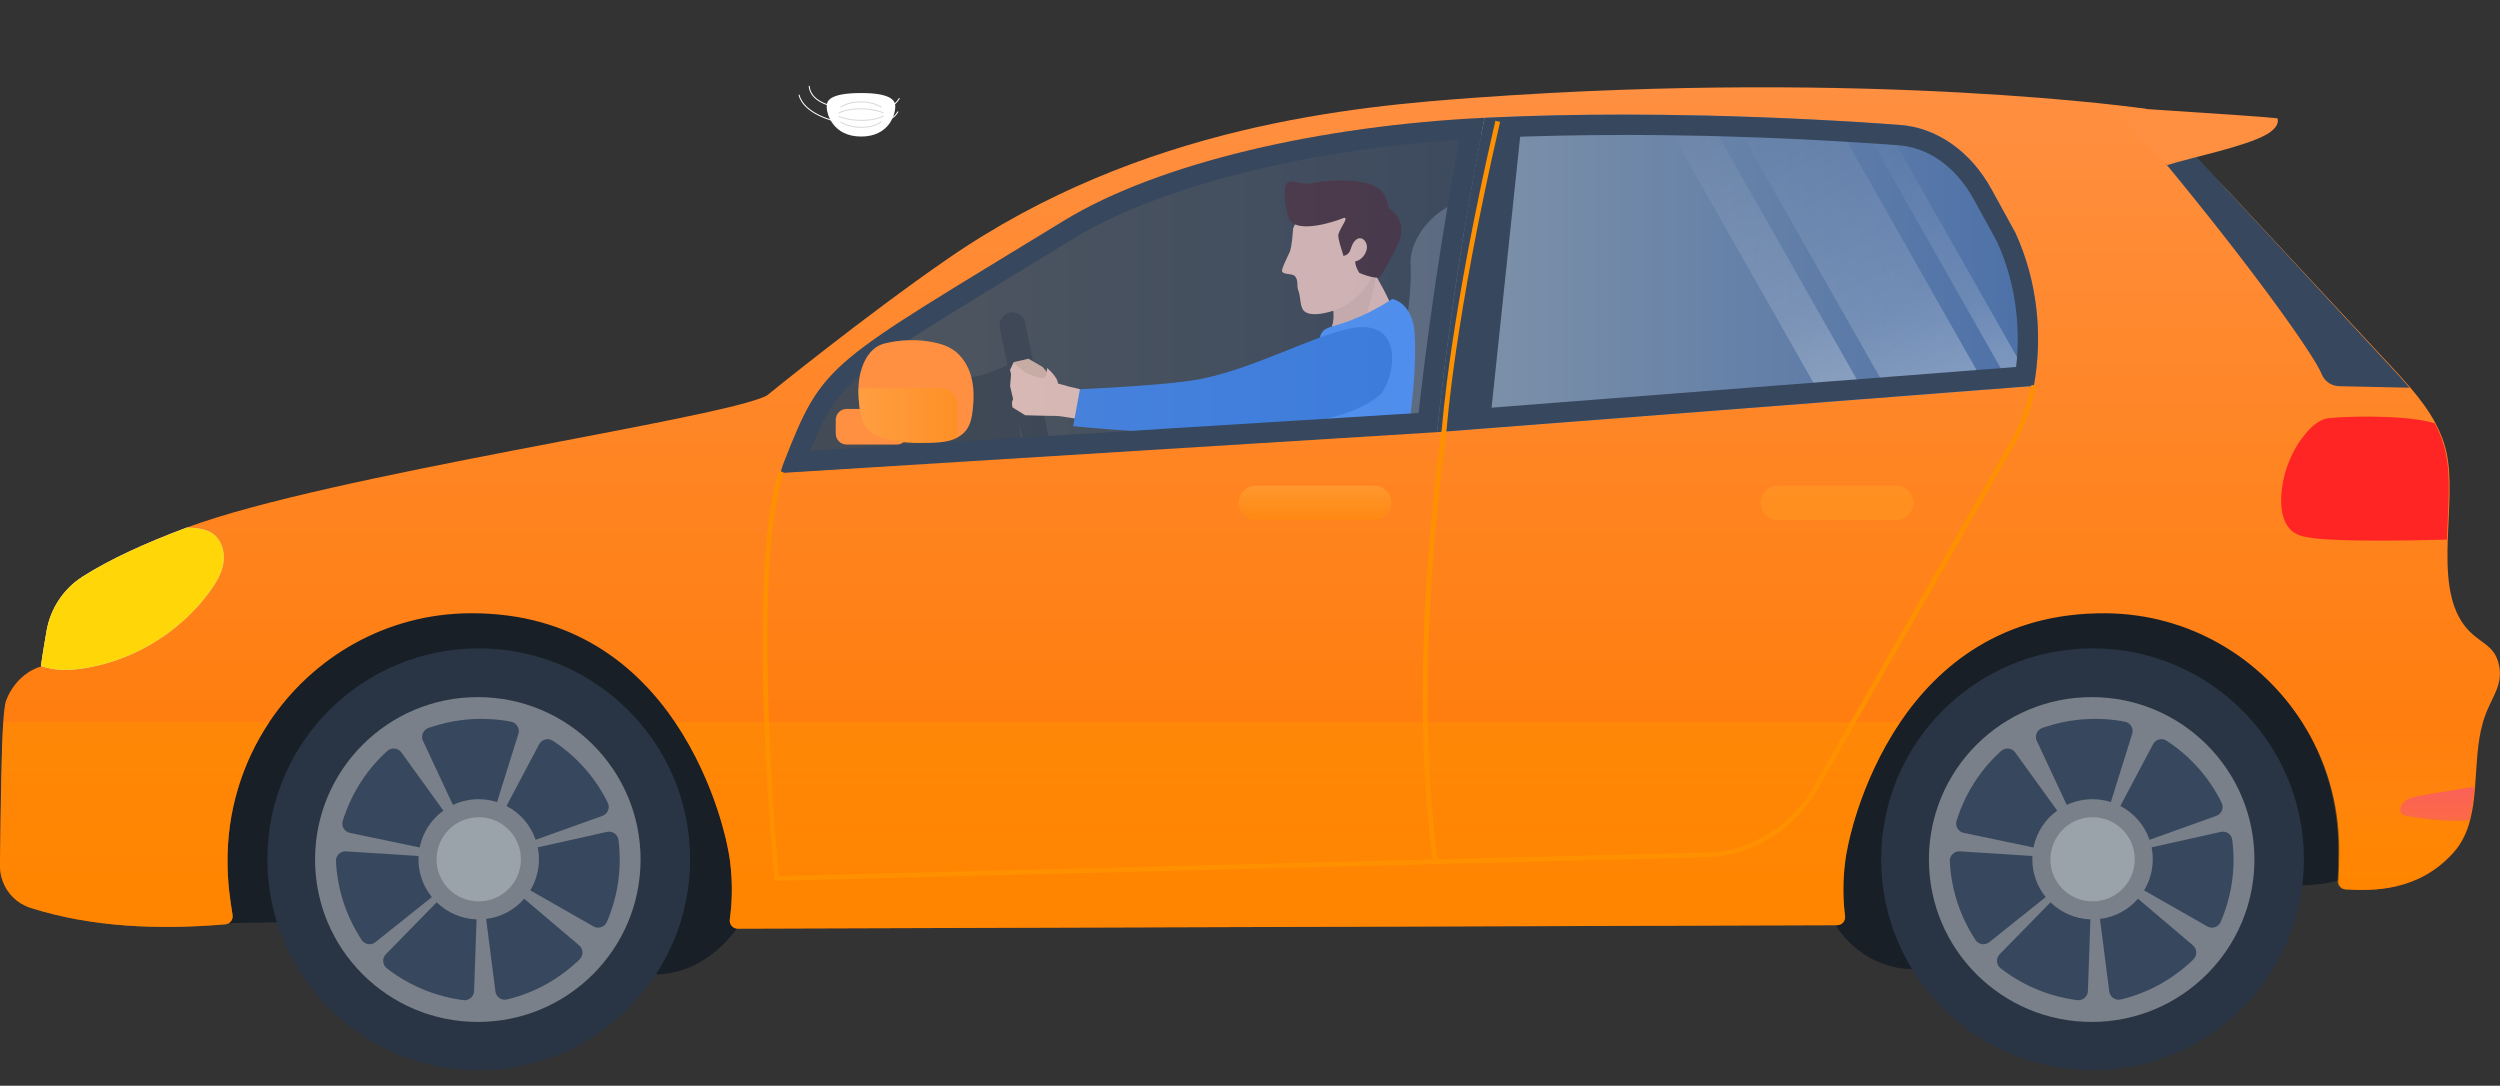 <svg width="548" height="238" viewBox="0 0 548 238" fill="none" xmlns="http://www.w3.org/2000/svg">
<rect x="0" y="0" width="548" height="238" fill="#333333" stroke="none"/>
<g clip-path="url(#clip0_93_513)">
<path d="M178 89.999L193.5 76.499C193.5 76.499 205.512 81.763 211.943 82.648C215.108 83.083 222.232 79.361 222.232 79.361L224.656 106.271L152.827 110.139L160.131 94.922L178 89.999Z" fill="#232426"/>
<path d="M317.315 45.387C312.863 47.775 308.874 53.155 309.206 58.09C309.525 63.025 308.29 81.461 299.905 100.629C291.52 119.798 280.596 135.131 281.264 137.202C281.932 139.273 287.755 141.65 297.471 140.953C307.187 140.255 319.388 141.037 319.388 141.037C319.388 141.037 323.659 97.942 323.826 84.025C323.992 70.108 321.555 43.111 317.328 45.375L317.315 45.387Z" fill="#606265"/>
<path d="M227.736 99.542C226.208 99.848 224.722 98.87 224.403 97.349L219.156 71.836C218.849 70.315 219.831 68.836 221.36 68.518C222.888 68.212 224.374 69.19 224.693 70.711L229.94 96.224C230.247 97.745 229.265 99.224 227.736 99.542Z" fill="#232426"/>
<path d="M270.457 115.605C270.457 115.605 244.094 119.491 234.05 121.01C223.993 122.528 222.401 129.562 221.503 132.026C221.503 132.026 258.722 140.081 252.192 139.209C252.192 139.209 271.487 144.105 281.776 143.97C292.065 143.835 297.459 140.94 297.459 140.94L270.47 115.58L270.457 115.605Z" fill="#003D7D"/>
<path d="M300.206 58.056C300.206 58.056 303.005 62.59 304.507 65.947C305.164 67.408 305.063 67.632 306.626 68.223L289.817 77.553C289.817 77.553 292.253 72.28 292.376 69.589C292.486 67.172 291.283 61.062 289.74 58.676L300.219 58.056L300.206 58.056Z" fill="#FEC4AD"/>
<path d="M289.817 77.553L298.159 72.925C299.676 69.031 300.869 64.762 301.624 60.467C300.816 59.068 300.194 58.069 300.194 58.069L289.715 58.689C291.257 61.075 292.461 67.184 292.351 69.601C292.228 72.28 289.792 77.566 289.792 77.566L289.817 77.553Z" fill="#F0B9A3"/>
<path d="M282.706 55.222C282.466 55.857 280.864 58.878 281.025 59.464C281.247 60.275 283.364 59.885 283.875 60.559C284.709 61.647 284.142 62.492 284.601 63.715C285.158 65.199 284.912 67.317 285.873 68.192C287.457 69.656 291.93 68.44 294.037 67.389C299.053 64.891 302.929 59.474 301.691 52.728C301.25 50.309 299.495 47.711 297.724 45.972C295.642 43.921 291.888 43.695 289.582 44.271C288.204 44.615 286.936 45.719 286.006 46.737C285.151 47.656 283.782 48.884 283.439 50.179C283.439 50.179 283.25 53.779 282.718 55.222L282.706 55.222Z" fill="#FEC4AD"/>
<path d="M304.397 45.575C304.397 45.575 304.55 44.803 303.42 42.68C301.543 39.11 293.195 39.065 287.145 40.2C285.128 40.579 283.119 39.014 282.025 40.255C281.183 41.212 281.71 47.307 283.019 48.62C285.201 50.796 291.78 48.878 294.275 47.866C296.067 47.138 293.754 49.932 293.385 51.326C293.144 52.235 294.371 55.479 294.493 56.103C296.548 55.6 295.716 53.889 297.198 52.599C298.567 51.408 299.999 53.258 299.555 54.764C298.87 57.091 297.042 57.309 297.042 57.309C297.1 58.555 297.971 59.829 297.971 59.829C297.971 59.829 301.758 61.438 302.549 60.632C303.152 60.023 305.814 54.813 306.495 53.333C307.947 50.161 307.106 47.529 304.397 45.587L304.397 45.575Z" fill="#411919"/>
<path d="M305.159 65.525C305.159 65.525 309.65 66.203 310.087 73.12C310.748 83.389 308.24 97.584 306.991 106.588C303.966 128.306 297.459 140.965 297.459 140.965C297.459 140.965 278.382 137.851 273.009 112.799C273.009 112.799 275.782 110.928 279.458 102.407C284.358 91.088 287.29 83.748 289.318 73.999C289.777 71.783 291.454 71.802 294.186 70.903C300.44 68.846 305.147 65.538 305.147 65.538L305.159 65.525Z" fill="#4A92FD"/>
<path d="M232.399 84.982L228.536 80.432L225.439 78.638L222.232 79.361L223.349 81.745L232.399 84.982Z" fill="#E6B397"/>
<path d="M236.716 85.31C236.716 85.31 232.114 84.271 230.727 83.63C229.34 83.002 225.987 82.503 224.739 81.638C222.916 80.373 222.219 79.349 222.219 79.349L221.399 81.09L221.621 82.025L221.41 84.616L222.075 87.509C221.622 88.218 221.943 89.303 221.943 89.303L224.703 91.02C224.703 91.02 229.959 91.19 231.249 91.158C232.538 91.126 237.153 92.04 237.153 92.04L236.716 85.323L236.716 85.31Z" fill="#FEC4AD"/>
<path d="M295.308 72.129C287.027 74.041 274.747 80.772 263.135 83.082C255.97 84.512 236.728 85.31 236.728 85.31L235.233 93.416C235.233 93.416 260.745 95.969 269.787 94.745C281.195 93.207 295.366 92.763 302.462 86.535C305.489 83.88 308.775 69.028 295.308 72.129Z" fill="#3079E6"/>
<path d="M231.586 84.78C232.893 83.464 229.524 80.672 229.524 80.672L229.392 82.304C228.701 83.024 227.034 83.74 227.034 83.74L231.586 84.767L231.586 84.78Z" fill="#FEC4AD"/>
<path opacity="0.3" d="M171.646 103.386L322.065 93.817C326.712 58.875 326.672 27.966 326.672 27.966C326.672 27.966 276.917 29.119 242.842 46.849C186.296 76.27 182.183 81.385 172.57 101.143C172.243 101.827 171.933 102.582 171.654 103.378L171.646 103.386Z" fill="url(#paint0_linear_93_513)"/>
<path d="M486.026 193.553C464.361 195.247 445.127 208.355 423.718 212.086C412.064 214.114 405.384 207.162 402.898 203.599C400.474 200.115 400.156 195.613 400.275 191.381C400.977 166.716 409.601 142.822 430.732 130C440.967 123.788 453.043 120.066 464.951 121.322C482.328 123.16 497.177 135.321 506.974 149.766C513.645 159.605 521.281 174.805 518.771 187.174C516.634 197.681 493.901 192.94 486.034 193.553H486.026Z" fill="#181F26"/>
<path d="M72.703 202.565C94.368 204.259 114.964 204.537 135.346 212.078C149.901 217.463 158.98 207.154 161.459 203.591C163.882 200.107 164.201 195.605 164.081 191.373C163.38 166.708 152.101 142.814 130.978 129.992C120.743 123.78 108.667 120.058 96.759 121.314C79.382 123.152 64.532 135.314 54.736 149.758C48.065 159.597 28.392 202.851 41.034 202.565C56.689 202.207 64.827 201.944 72.703 202.565Z" fill="#181F26"/>
<path d="M1.16415e-05 189.687C-0.016 190.88 0.183 192.041 0.582 193.115C1.57 195.867 3.794 198.086 6.719 199.009C20.27 203.32 35.056 203.821 49.396 202.612C50.416 202.525 51.141 201.578 50.982 200.568C50.384 196.837 49.938 193.799 49.882 189.345C49.715 177.923 53.078 167.225 58.969 158.364C68.502 144.039 84.659 134.494 103.16 134.422C125.829 134.335 139.698 146.075 148.004 158.364C157.115 171.846 159.546 185.988 159.546 185.988C159.546 185.988 161.188 192.845 159.968 201.538C159.817 202.604 160.638 203.567 161.714 203.559L402.69 202.803C403.75 202.795 404.563 201.872 404.428 200.822C403.384 192.463 404.946 185.996 404.946 185.996C404.946 185.996 407.377 171.846 416.488 158.372C424.849 146.011 438.83 134.208 461.723 134.43C479.809 134.605 495.607 144.142 504.662 158.372C509.795 166.437 512.769 176.006 512.761 186.235C512.761 189.488 512.713 191.325 512.593 193.083C512.521 194.062 513.255 194.905 514.243 194.96C520.062 195.302 530.145 195.469 537.813 186.887C539.67 184.819 540.77 182.393 541.448 179.776C542.054 177.493 542.341 175.059 542.532 172.578C542.915 167.813 542.962 162.85 544.246 158.372C544.461 157.648 544.692 156.948 544.971 156.248C546.47 152.494 548.558 150.028 547.833 146.043C546.932 141.048 543.225 141.128 540.165 137.071C536.586 132.322 536.307 125.41 536.546 118.292C536.769 111.658 537.447 104.825 536.323 99.401C535.836 97.078 534.991 94.891 533.884 92.815C532.401 90.031 530.464 87.446 528.368 84.988C526.997 83.374 525.562 81.814 524.127 80.279C512.227 67.489 500.318 54.691 488.417 41.901C485.62 38.895 473.297 26.868 470.499 23.861C470.499 23.861 410.566 15.128 323.555 21.404C297.092 23.313 250.287 27.353 207.706 56.743C189.548 69.279 168.091 86.706 168.091 86.706C158.398 91.805 71.945 104.07 40.931 115.651C31.86 119.031 23.937 122.658 18.006 126.468C13.838 129.149 11.032 133.484 10.195 138.352C9.748 140.984 9.286 143.641 8.967 146.107H8.959C5.388 147.173 2.583 150.171 1.307 153.655C1.06 154.331 0.869 156.017 0.709 158.34C0.51 161.426 0.375 165.65 0.279 170.247C0.136 176.762 0.08 183.992 -0.016 189.671L1.16415e-05 189.687ZM329.98 93.483L171.646 103.386C171.925 102.582 172.235 101.835 172.562 101.151C182.175 81.385 181.992 76.851 239.143 48.614C262.243 37.216 303.253 29.859 342.51 28.332C382.723 26.773 392.041 28.045 412.495 29.262C421.438 29.787 430.724 35.299 435.746 42.705L439.986 53.522C445.239 62.725 446.714 73.391 444.458 83.397L329.98 93.491V93.483Z" fill="url(#paint1_linear_93_513)"/>
<path d="M512.721 84.654L528.176 84.988C526.805 83.374 525.371 81.815 523.936 80.279C512.035 67.49 492.491 46.244 480.59 33.446L474.397 35.459C493.862 59.002 507.245 77.83 508.927 82.029C509.548 83.58 511.039 84.615 512.713 84.646L512.721 84.654Z" fill="#37475D"/>
<path d="M526.176 177.254C526.128 177.58 526.176 177.922 526.351 178.209C526.662 178.678 527.268 178.805 527.818 178.909C531.309 179.505 534.848 179.879 538.387 179.919C539.344 179.927 540.308 179.919 541.257 179.768C541.862 177.485 542.149 175.051 542.341 172.569C540.731 172.593 538.913 173.07 537.47 173.269C535.015 173.611 532.568 174.017 530.129 174.494C529.284 174.661 528.423 174.844 527.674 175.266C526.925 175.687 526.287 176.403 526.176 177.254Z" fill="#FA5069"/>
<path opacity="0.8" d="M314.978 94.732L445.821 84.591C447.869 73.344 446.53 61.349 441.764 51.009L436.559 41.512C431.999 33.192 424.578 27.974 416.464 27.386C397.908 26.017 361.943 24.061 325.452 25.811L325.365 26.161C325.365 26.161 319.203 55.463 314.986 94.732H314.978Z" fill="url(#paint2_linear_93_513)"/>
<g opacity="0.3">
<path d="M379.591 25.484L414.503 87.017L435.674 85.37L402.26 26.463C395.572 26.089 387.904 25.731 379.591 25.484Z" fill="url(#paint3_linear_93_513)"/>
<path d="M364.183 25.166L399.916 88.146L409.418 87.414L374.194 25.341C370.934 25.269 367.594 25.214 364.175 25.174L364.183 25.166Z" fill="url(#paint4_linear_93_513)"/>
<path d="M407.967 26.805L440.967 84.972L445.717 84.606L413.124 27.155C411.506 27.043 409.784 26.924 407.967 26.805Z" fill="url(#paint5_linear_93_513)"/>
</g>
<path d="M355.789 29.573C358.531 29.573 361.337 29.589 364.127 29.621C367.22 29.653 370.48 29.709 374.075 29.788C375.9 29.836 377.694 29.884 379.455 29.939C386.796 30.154 394.385 30.488 402.013 30.918C403.559 31.005 405.058 31.093 406.5 31.18L407.672 31.252C408.94 31.331 410.167 31.419 411.339 31.498L412.821 31.602C413.969 31.681 415.077 31.761 416.121 31.84C422.761 32.325 428.779 36.637 432.637 43.668L437.77 53.022C441.588 61.373 443.031 70.99 441.931 80.439L440.624 80.543L435.331 80.948L414.16 82.595L409.075 82.993L399.566 83.724L320 89.897C323.308 60.976 327.557 38.084 329.111 30.122C337.616 29.772 346.575 29.589 355.789 29.589M355.789 25.119C345.969 25.119 335.727 25.318 325.444 25.811L325.357 26.161C325.357 26.161 319.195 55.464 314.978 94.733L399.916 88.147L409.418 87.415L414.503 87.017L435.674 85.371L440.967 84.965L445.717 84.599H445.813C447.861 73.344 446.522 61.35 441.756 51.01L436.543 41.512C431.983 33.193 424.563 27.975 416.448 27.386C415.396 27.306 414.288 27.227 413.124 27.147C411.506 27.036 409.784 26.917 407.967 26.797C406.158 26.686 404.253 26.567 402.26 26.463C395.572 26.09 387.904 25.732 379.591 25.485C377.821 25.437 376.028 25.39 374.194 25.334C370.934 25.262 367.594 25.207 364.175 25.167C361.417 25.135 358.619 25.119 355.782 25.119H355.789Z" fill="#37475D"/>
<path d="M319.936 30.591C318.063 40.414 314.054 62.876 310.953 90.524L177.608 98.82C183.69 83.748 186.463 82.061 223.225 59.671C226.964 57.396 231.037 54.914 235.493 52.186C253.754 41.027 285.717 32.898 319.928 30.591M325.444 25.811C289.814 27.521 254.136 35.578 233.173 48.392C181.306 80.129 180.613 78.967 171.885 101.175C171.59 101.946 171.311 102.789 171.048 103.688L314.97 94.732C319.187 55.463 325.349 26.16 325.349 26.16L325.436 25.811H325.444Z" fill="#37475D"/>
<g style="mix-blend-mode:multiply">
<path d="M171.279 103.385C163.834 126.206 170.251 192.55 170.251 192.55L374.17 187.38C383.967 187.125 392.982 181.494 398.187 172.371L440.935 97.476C443.254 93.403 444.888 88.997 445.813 84.463" stroke="#FF9100" stroke-width="1.01" stroke-miterlimit="10"/>
</g>
<path d="M333.28 29.39L326.767 91.129L315.6 92.059L328.274 29.668L333.28 29.39Z" fill="#37475D"/>
<path style="mix-blend-mode:multiply" opacity="0.4" d="M275.339 113.996H301.197C303.269 113.996 304.975 112.302 304.975 110.226C304.975 108.15 303.277 106.456 301.197 106.456H275.339C273.267 106.456 271.561 108.15 271.561 110.226C271.561 112.294 273.259 113.996 275.339 113.996Z" fill="url(#paint6_linear_93_513)"/>
<g style="mix-blend-mode:multiply" opacity="0.4">
<path d="M389.738 113.996H415.595C417.668 113.996 419.373 112.302 419.373 110.226C419.373 108.15 417.676 106.456 415.595 106.456H389.738C387.665 106.456 385.959 108.15 385.959 110.226C385.959 112.294 387.657 113.996 389.738 113.996Z" fill="url(#paint7_linear_93_513)"/>
</g>
<path d="M458.686 234.595C484.276 234.595 505.021 213.895 505.021 188.359C505.021 162.823 484.276 142.122 458.686 142.122C433.096 142.122 412.351 162.823 412.351 188.359C412.351 213.895 433.096 234.595 458.686 234.595Z" fill="#293544"/>
<path d="M458.495 224.009C478.199 224.009 494.172 208.069 494.172 188.407C494.172 168.744 478.199 152.805 458.495 152.805C438.79 152.805 422.817 168.744 422.817 188.407C422.817 208.069 438.79 224.009 458.495 224.009Z" fill="#798089"/>
<path d="M460.312 201.427L462.345 217.319C462.496 218.536 463.676 219.364 464.879 219.085C466.33 218.743 467.741 218.298 469.12 217.773C473.201 216.214 476.963 213.859 480.183 210.885C480.383 210.702 480.59 210.503 480.789 210.312C481.674 209.461 481.634 208.037 480.71 207.234L468.65 197.005C466.569 199.399 463.628 201.03 460.312 201.427Z" fill="#37475D"/>
<path d="M438.527 212.238C439.691 213.152 440.919 213.987 442.194 214.735C445.948 216.962 450.133 218.442 454.477 219.118C454.748 219.166 455.027 219.197 455.306 219.229C456.518 219.396 457.61 218.481 457.666 217.265L458.216 201.531C454.82 201.404 451.743 200.004 449.472 197.785L438.336 209.159C437.467 210.042 437.563 211.482 438.527 212.246V212.238Z" fill="#37475D"/>
<path d="M427.392 188.765C427.464 190.245 427.623 191.708 427.886 193.164C428.636 197.451 430.246 201.595 432.565 205.318C432.709 205.548 432.86 205.787 433.02 206.025C433.681 207.06 435.084 207.282 436.049 206.527L448.419 196.64C446.586 194.381 445.486 191.501 445.486 188.368C445.486 188.121 445.494 187.874 445.502 187.636L429.616 186.618C428.381 186.538 427.336 187.54 427.392 188.773V188.765Z" fill="#37475D"/>
<path d="M430.421 182.56L445.741 185.766C446.403 182.449 448.3 179.601 450.938 177.684L441.74 164.942C441.014 163.94 439.588 163.781 438.655 164.6C437.563 165.586 436.527 166.652 435.562 167.774C432.725 171.091 430.549 174.948 429.146 179.108C429.058 179.363 428.97 179.625 428.883 179.904C428.508 181.065 429.225 182.298 430.421 182.568V182.56Z" fill="#37475D"/>
<path d="M446.467 162.397L453.035 176.444C454.748 175.633 456.661 175.187 458.686 175.187C460.089 175.187 461.436 175.41 462.703 175.808L467.374 160.87C467.749 159.693 467.016 158.444 465.804 158.206C464.345 157.911 462.871 157.728 461.404 157.641C457.044 157.362 452.636 157.935 448.467 159.303C448.204 159.391 447.941 159.478 447.662 159.566C446.514 159.971 445.948 161.284 446.459 162.397H446.467Z" fill="#37475D"/>
<path d="M464.784 176.667C467.757 178.218 470.076 180.866 471.176 184.08L485.811 178.838C486.975 178.417 487.525 177.088 486.983 175.975C486.337 174.646 485.596 173.366 484.783 172.133C482.383 168.506 479.259 165.34 475.64 162.843C475.409 162.684 475.178 162.532 474.939 162.373C473.926 161.697 472.539 162.039 471.958 163.113L464.776 176.667H464.784Z" fill="#37475D"/>
<path d="M469.989 195.176L483.818 203.058C484.894 203.679 486.273 203.225 486.767 202.096C487.357 200.736 487.852 199.344 488.258 197.928C489.478 193.752 489.86 189.33 489.414 184.963C489.39 184.692 489.35 184.406 489.318 184.128C489.175 182.919 488.011 182.091 486.815 182.346L471.631 185.734C471.798 186.57 471.886 187.452 471.886 188.343C471.886 190.849 471.184 193.179 469.989 195.16V195.176Z" fill="#37475D"/>
<path d="M449.448 188.358C449.448 190.554 450.213 192.574 451.496 194.149C451.727 194.435 451.966 194.706 452.23 194.952C453.816 196.503 455.968 197.49 458.351 197.577C458.463 197.577 458.574 197.577 458.686 197.577C459.069 197.577 459.451 197.553 459.826 197.505C462.145 197.227 464.202 196.09 465.661 194.411C466.003 194.014 466.322 193.592 466.601 193.131C467.438 191.747 467.932 190.108 467.932 188.358C467.932 187.738 467.868 187.118 467.757 186.529C467.677 186.131 467.566 185.734 467.438 185.36C466.665 183.117 465.047 181.255 462.966 180.174C462.504 179.935 462.018 179.728 461.516 179.569C460.623 179.291 459.682 179.14 458.702 179.14C457.283 179.14 455.944 179.458 454.748 180.023C454.23 180.269 453.744 180.555 453.282 180.89C451.432 182.226 450.101 184.23 449.639 186.545C449.551 186.966 449.496 187.404 449.472 187.849C449.472 188.016 449.456 188.191 449.456 188.358H449.448Z" fill="#9BA3AA"/>
<path d="M104.937 234.595C130.527 234.595 151.272 213.895 151.272 188.359C151.272 162.823 130.527 142.122 104.937 142.122C79.347 142.122 58.602 162.823 58.602 188.359C58.602 213.895 79.347 234.595 104.937 234.595Z" fill="#293544"/>
<path d="M104.738 224.009C124.442 224.009 140.416 208.069 140.416 188.407C140.416 168.744 124.442 152.805 104.738 152.805C85.034 152.805 69.06 168.744 69.06 188.407C69.06 208.069 85.034 224.009 104.738 224.009Z" fill="#798089"/>
<path d="M106.563 201.427L108.596 217.319C108.747 218.536 109.927 219.364 111.13 219.085C112.581 218.743 113.992 218.298 115.371 217.773C119.452 216.214 123.214 213.859 126.435 210.885C126.634 210.702 126.841 210.503 127.04 210.312C127.925 209.461 127.885 208.037 126.961 207.234L114.901 197.005C112.82 199.399 109.879 201.03 106.563 201.427Z" fill="#37475D"/>
<path d="M84.779 212.238C85.942 213.152 87.17 213.987 88.445 214.735C92.2 216.962 96.384 218.442 100.728 219.118C100.999 219.166 101.278 219.197 101.557 219.229C102.769 219.396 103.861 218.481 103.917 217.265L104.467 201.531C101.071 201.404 97.994 200.004 95.723 197.785L84.587 209.159C83.719 210.042 83.814 211.482 84.779 212.246V212.238Z" fill="#37475D"/>
<path d="M73.643 188.765C73.715 190.245 73.874 191.708 74.138 193.164C74.887 197.451 76.497 201.595 78.816 205.318C78.96 205.548 79.111 205.787 79.263 206.025C79.924 207.06 81.327 207.282 82.292 206.527L94.662 196.64C92.829 194.381 91.729 191.501 91.729 188.368C91.729 188.121 91.737 187.874 91.745 187.636L75.859 186.618C74.624 186.538 73.579 187.54 73.635 188.773L73.643 188.765Z" fill="#37475D"/>
<path d="M76.672 182.56L91.992 185.766C92.654 182.449 94.551 179.601 97.189 177.684L87.991 164.942C87.266 163.94 85.839 163.781 84.906 164.6C83.814 165.586 82.778 166.652 81.813 167.774C78.976 171.091 76.8 174.948 75.397 179.108C75.309 179.363 75.222 179.625 75.134 179.904C74.759 181.065 75.477 182.298 76.672 182.568V182.56Z" fill="#37475D"/>
<path d="M92.718 162.397L99.286 176.444C100.999 175.633 102.912 175.187 104.937 175.187C106.34 175.187 107.687 175.41 108.954 175.808L113.625 160.87C114 159.693 113.267 158.444 112.055 158.206C110.596 157.911 109.122 157.728 107.655 157.641C103.295 157.362 98.887 157.935 94.718 159.303C94.455 159.391 94.192 159.478 93.913 159.566C92.766 159.971 92.2 161.284 92.71 162.397H92.718Z" fill="#37475D"/>
<path d="M111.027 176.667C114 178.218 116.32 180.866 117.419 184.08L132.054 178.838C133.218 178.417 133.768 177.088 133.226 175.975C132.58 174.646 131.839 173.366 131.026 172.133C128.627 168.506 125.502 165.34 121.883 162.843C121.652 162.684 121.421 162.532 121.182 162.373C120.169 161.697 118.783 162.039 118.201 163.113L111.019 176.667H111.027Z" fill="#37475D"/>
<path d="M116.24 195.176L130.069 203.058C131.145 203.679 132.524 203.225 133.019 202.096C133.608 200.736 134.103 199.344 134.509 197.928C135.729 193.752 136.111 189.33 135.665 184.963C135.641 184.692 135.601 184.406 135.569 184.128C135.426 182.919 134.262 182.091 133.066 182.346L117.882 185.734C118.049 186.57 118.137 187.452 118.137 188.343C118.137 190.849 117.435 193.179 116.24 195.16V195.176Z" fill="#37475D"/>
<path d="M95.691 188.358C95.691 190.554 96.456 192.574 97.739 194.149C97.971 194.435 98.21 194.706 98.473 194.952C100.059 196.503 102.211 197.49 104.594 197.577C104.706 197.577 104.817 197.577 104.929 197.577C105.312 197.577 105.694 197.553 106.069 197.505C108.388 197.227 110.445 196.09 111.904 194.411C112.246 194.014 112.565 193.592 112.844 193.131C113.681 191.747 114.175 190.108 114.175 188.358C114.175 187.738 114.112 187.118 114 186.529C113.92 186.131 113.809 185.734 113.681 185.36C112.908 183.117 111.29 181.255 109.209 180.174C108.747 179.935 108.261 179.728 107.759 179.569C106.866 179.291 105.925 179.14 104.945 179.14C103.526 179.14 102.187 179.458 100.991 180.023C100.473 180.269 99.987 180.555 99.525 180.89C97.676 182.226 96.344 184.23 95.882 186.545C95.794 186.966 95.739 187.404 95.715 187.849C95.715 188.016 95.699 188.191 95.699 188.358H95.691Z" fill="#9BA3AA"/>
<path d="M185.579 97.444H196.579C197.895 97.444 198.962 96.38 198.962 95.066V92.012C198.962 90.698 197.895 89.633 196.579 89.633H185.579C184.263 89.633 183.195 90.698 183.195 92.012V95.066C183.195 96.38 184.263 97.444 185.579 97.444Z" fill="#FF8F41"/>
<path d="M188.169 85.092C188.137 86.349 188.217 87.613 188.345 88.854C188.544 90.787 188.966 92.831 190.313 94.223C191.238 95.17 192.497 95.703 193.765 96.092C197.049 97.079 200.548 97.158 203.976 97.055C205.426 97.007 206.877 96.928 208.264 96.538C208.83 96.379 209.388 96.156 209.906 95.87C210.655 95.464 211.333 94.915 211.843 94.231C212.752 92.99 213.046 91.415 213.222 89.888C213.493 87.454 213.533 84.957 212.895 82.587C212.265 80.216 210.91 77.973 208.862 76.629C207.523 75.746 205.96 75.285 204.39 74.982C200.931 74.33 197.328 74.434 193.916 75.285C190.991 76.008 189.349 78.8 188.64 81.592C188.345 82.746 188.209 83.915 188.169 85.108V85.092Z" fill="#FF8F41"/>
<path style="mix-blend-mode:multiply" opacity="0.4" d="M188.169 85.092C188.137 86.349 188.217 87.613 188.345 88.854C188.544 90.787 188.966 92.831 190.313 94.223C191.238 95.169 192.497 95.702 193.765 96.092C197.049 97.079 200.548 97.158 203.976 97.055C205.426 97.007 206.877 96.927 208.264 96.538C208.83 96.379 209.388 96.156 209.906 95.87V88.87C209.906 86.778 208.216 85.1 206.128 85.1H188.169V85.092Z" fill="url(#paint8_linear_93_513)"/>
<path d="M8.999 146.027C9.844 146.289 10.705 146.496 11.574 146.631H11.582C14.188 147.037 16.843 146.798 19.441 146.321C22.079 145.836 24.67 145.088 27.165 144.102C34.602 141.175 41.21 136.156 45.936 129.713C47.339 127.804 48.607 125.704 48.973 123.358C49.284 121.377 48.806 119.182 47.475 117.718C47.244 117.456 46.98 117.225 46.686 117.011C45.402 116.096 43.784 115.817 42.214 115.706C41.791 115.674 41.369 115.65 40.939 115.65C32.067 118.967 24.279 122.507 18.397 126.229C18.261 126.309 18.142 126.388 18.014 126.468C13.845 129.148 11.04 133.483 10.203 138.351C9.764 140.952 9.302 143.569 8.983 146.011L8.999 146.027Z" fill="url(#paint9_linear_93_513)"/>
<path d="M8.999 146.027C9.844 146.289 10.705 146.496 11.574 146.631H11.582C14.188 147.037 16.843 146.798 19.441 146.321C22.079 145.836 24.67 145.088 27.165 144.102C34.602 141.175 41.21 136.156 45.936 129.713C47.339 127.804 48.607 125.704 48.973 123.358C49.284 121.377 48.806 119.182 47.475 117.718C47.244 117.456 46.98 117.225 46.686 117.011C45.402 116.096 43.784 115.817 42.214 115.706C41.791 115.674 41.369 115.65 40.939 115.65C32.067 118.967 24.279 122.507 18.397 126.229C18.261 126.309 18.142 126.388 18.014 126.468C13.845 129.148 11.04 133.483 10.203 138.351C9.764 140.952 9.302 143.569 8.983 146.011L8.999 146.027Z" fill="#FFD708"/>
<path d="M500.023 109.351C499.951 112.143 500.597 115.3 502.956 116.796C504.152 117.551 505.603 117.758 507.006 117.949C507.157 117.965 507.317 117.997 507.484 118.013C510.975 118.418 516.874 118.522 522.692 118.498C527.921 118.49 533.071 118.371 536.363 118.283C536.586 111.65 537.263 104.817 536.139 99.392C535.996 98.692 535.821 98.016 535.613 97.356C535.127 95.781 534.481 94.262 533.708 92.806C529.994 91.582 522.987 91.263 517.456 91.327C513.446 91.375 510.218 91.605 509.564 91.836C507.739 92.48 506.288 93.888 505.085 95.415C501.968 99.361 500.175 104.324 500.031 109.343L500.023 109.351Z" fill="#FF2525"/>
<path style="mix-blend-mode:multiply" opacity="0.5" d="M504.471 158.364C509.604 166.43 512.577 175.998 512.569 186.227C512.569 189.48 512.522 191.318 512.402 193.076C512.33 194.054 513.064 194.897 514.052 194.953C519.871 195.295 529.954 195.462 537.622 186.879C539.479 184.811 540.579 182.385 541.257 179.768C541.862 177.486 542.149 175.052 542.341 172.57C542.723 167.806 542.771 162.842 544.054 158.364H504.471Z" fill="url(#paint10_linear_93_513)"/>
<path style="mix-blend-mode:multiply" opacity="0.5" d="M416.504 158.364H148.012C157.123 171.846 159.554 185.989 159.554 185.989C159.554 185.989 161.196 192.845 159.976 201.539C159.825 202.604 160.646 203.567 161.722 203.559L402.698 202.803C403.758 202.795 404.572 201.873 404.436 200.823C403.392 192.463 404.954 185.996 404.954 185.996C404.954 185.996 407.385 171.846 416.496 158.372L416.504 158.364Z" fill="url(#paint11_linear_93_513)"/>
<path style="mix-blend-mode:multiply" opacity="0.5" d="M1.45833e-06 189.687C-0.016 190.88 0.183 192.042 0.582 193.115C1.57 195.867 3.794 198.087 6.719 199.009C20.27 203.32 35.056 203.821 49.396 202.612C50.416 202.525 51.141 201.578 50.982 200.568C50.384 196.838 49.938 193.799 49.882 189.345C49.715 177.923 53.078 167.225 58.969 158.364H0.725C0.526 161.45 0.391 165.674 0.295 170.271C0.151 176.786 0.096 184.016 1.45833e-06 189.695V189.687Z" fill="url(#paint12_linear_93_513)"/>
<path d="M475.042 36.191C480.184 34.544 492.164 32.15 496.843 29.461C498.182 28.69 499.696 27.401 499.218 25.93C490.171 25.063 470.3 24.045 461.253 23.178L475.042 36.191Z" fill="#FF8F41"/>
<g style="mix-blend-mode:multiply">
<path d="M314.596 188.653C310.427 157.338 312.794 122.372 316.636 93.483C316.636 93.483 318.334 69.772 328.306 26.598" stroke="#FF9100" stroke-width="1.06" stroke-miterlimit="10"/>
</g>
<path d="M196.236 23.217C196.236 21.913 195.016 20.394 188.767 20.394C181.824 20.394 181.219 22.143 181.219 23.217C181.115 25.047 182.653 29.93 188.767 29.93C194.881 29.93 196.331 25.047 196.236 23.217Z" fill="white"/>
<g style="mix-blend-mode:multiply" opacity="0.4">
<path d="M183.865 25.492C183.865 25.492 185.603 26.383 188.855 26.383C192.107 26.383 193.597 25.444 193.597 25.444" stroke="#999999" stroke-width="0.21" stroke-linecap="round" stroke-linejoin="round"/>
</g>
<g style="mix-blend-mode:multiply" opacity="0.4">
<path d="M184.327 26.772C184.327 26.772 185.906 27.91 188.847 27.91C191.788 27.91 193.135 26.725 193.135 26.725" stroke="#999999" stroke-width="0.21" stroke-linecap="round" stroke-linejoin="round"/>
</g>
<g style="mix-blend-mode:multiply" opacity="0.4">
<path d="M193.597 24.737C193.597 24.737 191.86 23.846 188.608 23.846C185.356 23.846 183.865 24.784 183.865 24.784" stroke="#999999" stroke-width="0.21" stroke-linecap="round" stroke-linejoin="round"/>
</g>
<g style="mix-blend-mode:multiply" opacity="0.4">
<path d="M193.143 23.464C193.143 23.464 191.565 22.326 188.624 22.326C185.682 22.326 184.335 23.511 184.335 23.511" stroke="#999999" stroke-width="0.21" stroke-linecap="round" stroke-linejoin="round"/>
</g>
<path d="M195.343 22.955C195.343 22.955 196.005 23.336 197.113 21.61" stroke="white" stroke-width="0.22" stroke-linecap="round" stroke-linejoin="round"/>
<path d="M181.394 22.955C181.394 22.955 177.656 21.953 177.369 18.906" stroke="white" stroke-width="0.22" stroke-linecap="round" stroke-linejoin="round"/>
<path d="M194.984 25.921C194.984 25.921 195.813 26.184 196.802 24.529" stroke="white" stroke-width="0.22" stroke-linecap="round" stroke-linejoin="round"/>
<path d="M183.068 26.566C183.068 26.566 176.205 25.023 175.169 20.847" stroke="white" stroke-width="0.22" stroke-linecap="round" stroke-linejoin="round"/>
</g>
<defs>
<linearGradient id="paint0_linear_93_513" x1="326.672" y1="65.676" x2="171.646" y2="65.676" gradientUnits="userSpaceOnUse">
<stop offset="0.01" stop-color="#5380C5"/>
<stop offset="1" stop-color="#94ABC5"/>
</linearGradient>
<linearGradient id="paint1_linear_93_513" x1="274" y1="203.559" x2="274" y2="19.137" gradientUnits="userSpaceOnUse">
<stop offset="0.03" stop-color="#FF7900"/>
<stop offset="1" stop-color="#FF8F41"/>
</linearGradient>
<linearGradient id="paint2_linear_93_513" x1="446.746" y1="59.925" x2="314.978" y2="59.925" gradientUnits="userSpaceOnUse">
<stop offset="0.01" stop-color="#5380C5"/>
<stop offset="1" stop-color="#94ABC5"/>
</linearGradient>
<linearGradient id="paint3_linear_93_513" x1="427.631" y1="90.007" x2="387.753" y2="20.782" gradientUnits="userSpaceOnUse">
<stop offset="0.02" stop-color="white"/>
<stop offset="0.32" stop-color="white" stop-opacity="0.52"/>
<stop offset="1" stop-color="white" stop-opacity="0"/>
</linearGradient>
<linearGradient id="paint4_linear_93_513" x1="405.958" y1="89.411" x2="367.756" y2="23.107" gradientUnits="userSpaceOnUse">
<stop offset="0.02" stop-color="white"/>
<stop offset="0.32" stop-color="white" stop-opacity="0.52"/>
<stop offset="1" stop-color="white" stop-opacity="0"/>
</linearGradient>
<linearGradient id="paint5_linear_93_513" x1="444.099" y1="85.537" x2="409.695" y2="25.811" gradientUnits="userSpaceOnUse">
<stop offset="0.02" stop-color="white"/>
<stop offset="0.32" stop-color="white" stop-opacity="0.52"/>
<stop offset="1" stop-color="white" stop-opacity="0"/>
</linearGradient>
<linearGradient id="paint6_linear_93_513" x1="288.268" y1="113.996" x2="288.268" y2="106.456" gradientUnits="userSpaceOnUse">
<stop offset="0.03" stop-color="#FF9100"/>
<stop offset="1" stop-color="#FFB441"/>
</linearGradient>
<linearGradient id="paint7_linear_93_513" x1="402.666" y1="-0.001" x2="402.666" y2="-0.001" gradientUnits="userSpaceOnUse">
<stop offset="0.03" stop-color="#FF9100"/>
<stop offset="1" stop-color="#FFB441"/>
</linearGradient>
<linearGradient id="paint8_linear_93_513" x1="209.906" y1="91.081" x2="188.161" y2="91.081" gradientUnits="userSpaceOnUse">
<stop offset="0.03" stop-color="#FF9100"/>
<stop offset="1" stop-color="#FFB441"/>
</linearGradient>
<linearGradient id="paint9_linear_93_513" x1="49.069" y1="131.248" x2="8.999" y2="131.248" gradientUnits="userSpaceOnUse">
<stop offset="0.02" stop-color="#A6D0FF"/>
<stop offset="1" stop-color="#BCDAFB"/>
</linearGradient>
<linearGradient id="paint10_linear_93_513" x1="524.263" y1="195.064" x2="524.263" y2="158.364" gradientUnits="userSpaceOnUse">
<stop offset="0.02" stop-color="#FF9100"/>
<stop offset="0.15" stop-color="#FF9100" stop-opacity="0.98"/>
<stop offset="0.28" stop-color="#FF9303" stop-opacity="0.884"/>
<stop offset="0.4" stop-color="#FF9508" stop-opacity="0.757"/>
<stop offset="0.52" stop-color="#FF990F" stop-opacity="0.578"/>
<stop offset="0.63" stop-color="#FF9D17" stop-opacity="0.397"/>
<stop offset="0.75" stop-color="#FFA322" stop-opacity="0.221"/>
<stop offset="0.86" stop-color="#FFAA2F" stop-opacity="0.073"/>
<stop offset="0.97" stop-color="#FFB23D" stop-opacity="0.01"/>
<stop offset="1" stop-color="#FFB441" stop-opacity="0"/>
</linearGradient>
<linearGradient id="paint11_linear_93_513" x1="282.258" y1="203.559" x2="282.258" y2="-0" gradientUnits="userSpaceOnUse">
<stop offset="0.02" stop-color="#FF9100"/>
<stop offset="0.15" stop-color="#FF9100" stop-opacity="0.98"/>
<stop offset="0.28" stop-color="#FF9303" stop-opacity="0.884"/>
<stop offset="0.4" stop-color="#FF9508" stop-opacity="0.757"/>
<stop offset="0.52" stop-color="#FF990F" stop-opacity="0.578"/>
<stop offset="0.63" stop-color="#FF9D17" stop-opacity="0.397"/>
<stop offset="0.75" stop-color="#FFA322" stop-opacity="0.221"/>
<stop offset="0.86" stop-color="#FFAA2F" stop-opacity="0.073"/>
<stop offset="0.97" stop-color="#FFB23D" stop-opacity="0.01"/>
<stop offset="1" stop-color="#FFB441" stop-opacity="0"/>
</linearGradient>
<linearGradient id="paint12_linear_93_513" x1="29.484" y1="203.185" x2="29.484" y2="-0" gradientUnits="userSpaceOnUse">
<stop offset="0.02" stop-color="#FF9100"/>
<stop offset="0.15" stop-color="#FF9100" stop-opacity="0.98"/>
<stop offset="0.28" stop-color="#FF9303" stop-opacity="0.884"/>
<stop offset="0.4" stop-color="#FF9508" stop-opacity="0.757"/>
<stop offset="0.52" stop-color="#FF990F" stop-opacity="0.578"/>
<stop offset="0.63" stop-color="#FF9D17" stop-opacity="0.397"/>
<stop offset="0.75" stop-color="#FFA322" stop-opacity="0.221"/>
<stop offset="0.86" stop-color="#FFAA2F" stop-opacity="0.073"/>
<stop offset="0.97" stop-color="#FFB23D" stop-opacity="0.01"/>
<stop offset="1" stop-color="#FFB441" stop-opacity="0"/>
</linearGradient>
<clipPath id="clip0_93_513">
<rect width="548" height="238" fill="white"/>
</clipPath>
</defs>
</svg>
